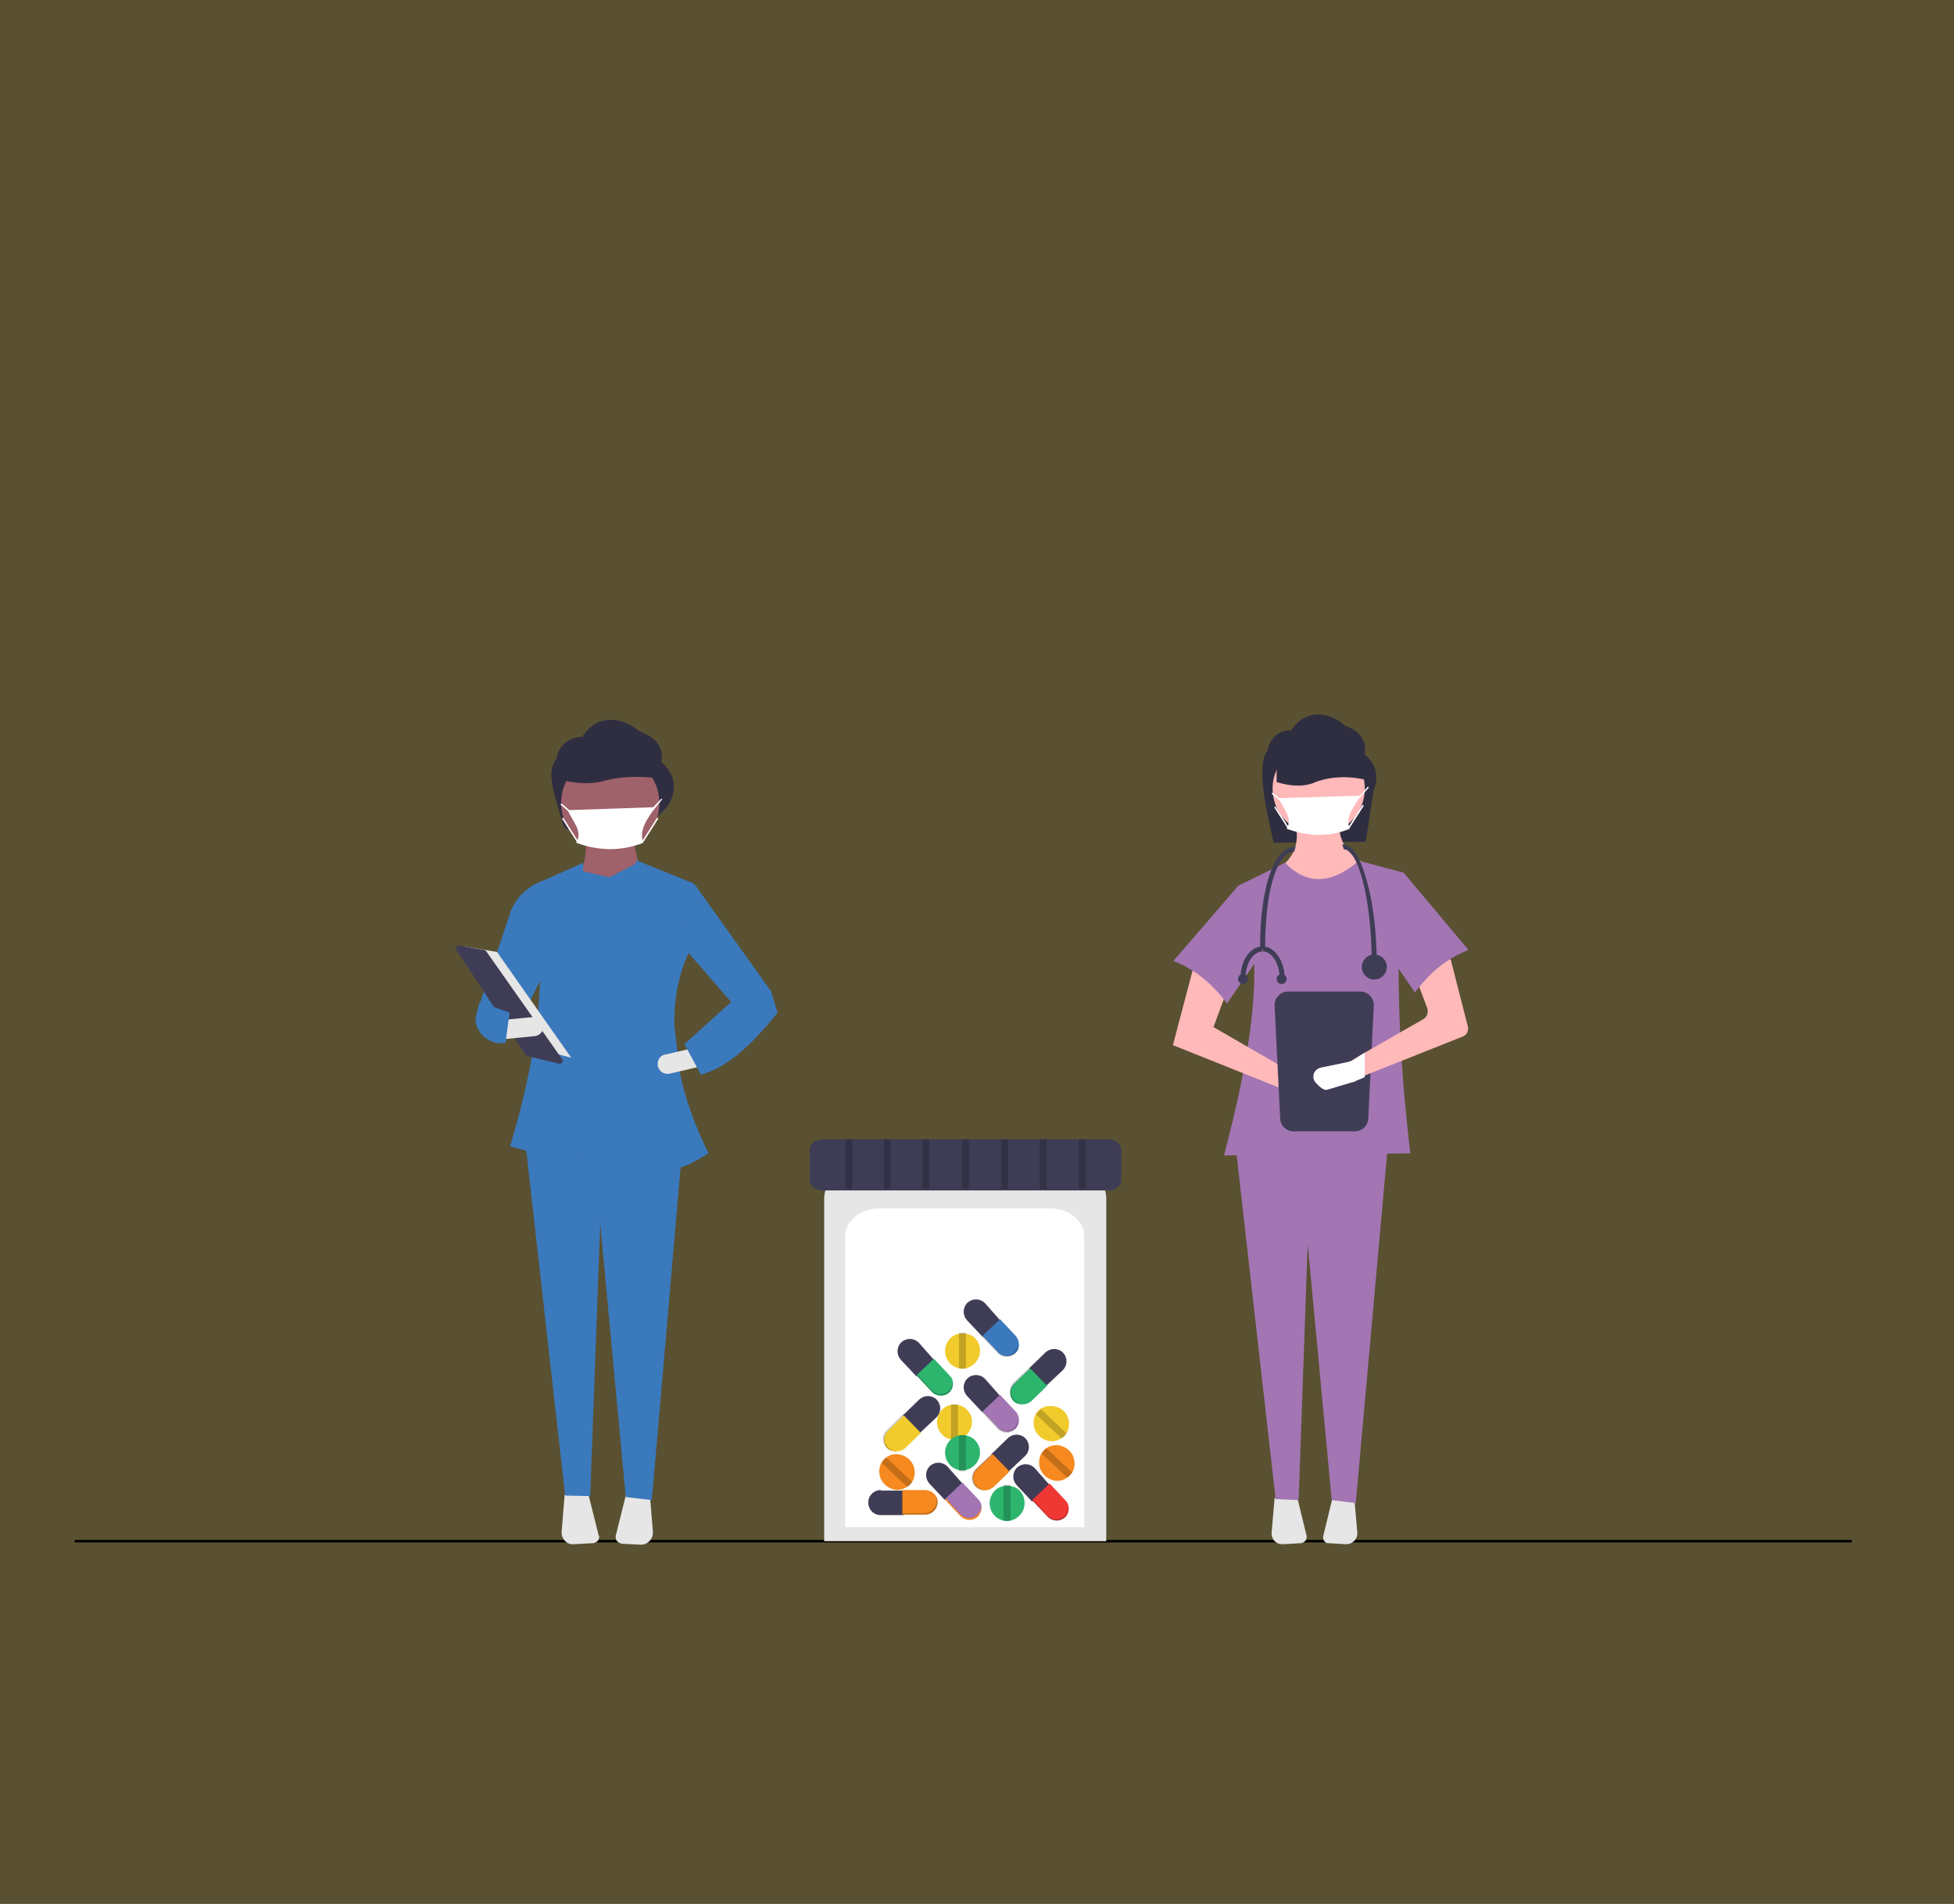 <?xml version="1.0" encoding="utf-8"?>
<!-- Generator: Adobe Illustrator 27.2.0, SVG Export Plug-In . SVG Version: 6.00 Build 0)  -->
<svg version="1.1" id="Layer_1" xmlns="http://www.w3.org/2000/svg" xmlns:xlink="http://www.w3.org/1999/xlink" x="0px" y="0px"
	 viewBox="0 0 390 380" style="enable-background:new 0 0 390 380;" xml:space="preserve">
<rect x="0" y="0" width="390" height="380" fill="#333333" stroke="none"/>
<style type="text/css">
	.st0{opacity:0.2;fill:#F1CB2B;enable-background:new    ;}
	.st1{fill:none;stroke:#000000;stroke-width:0.5;stroke-miterlimit:10;}
	.st2{fill:#2F2E41;}
	.st3{fill:#FFB9B9;}
	.st4{fill:#E6E6E6;}
	.st5{fill:#A375B3;}
	.st6{fill:#3F3D56;}
	.st7{fill:#FFFFFF;}
	.st8{fill:#9F616A;}
	.st9{fill:#3B79BD;}
	.st10{fill:#F6891F;}
	.st11{opacity:0.2;enable-background:new    ;}
	.st12{fill:#2DB56E;}
	.st13{fill:#F1CB2C;}
	.st14{fill:#EF3733;}
</style>
<rect class="st0" width="390" height="380"/>
<line class="st1" x1="14.9" y1="307.6" x2="369.6" y2="307.6"/>
<g>
	<path class="st2" d="M272.6,168l-18.4,0.2c-0.9-4.2-3.8-15.4-1.2-18.4c0.3-2.3,2.3-4.2,4.7-4l0,0c2.8-4.4,7.6-3.8,10.7-1
		c3.2,1.2,4.4,3.1,4,5.8c2.5,2.1,2.8,4.6,1.7,7.5L272.6,168z"/>
	<path class="st3" d="M270.8,179.4l-13.2-1.9l-2.7-3.9c3.6-2.5,4.9-5.8,3.2-10.5l9.2-0.2c-0.4,4.1,1,7.2,4.7,9.2L270.8,179.4z"/>
	<path class="st4" d="M254.4,299l-0.6,6.9c-0.1,1.2,0.8,2.3,2.1,2.3c0.1,0,0.2,0,0.3,0l3.5-0.2c0.6-0.1,1.1-0.6,1.1-1.2
		c0-0.1,0-0.1,0-0.2l-1.9-7.8L254.4,299z"/>
	<path class="st4" d="M266,298.8l-1.9,7.8c-0.1,0.6,0.2,1.2,0.8,1.4c0.1,0,0.1,0,0.2,0l3.5,0.2c1.2,0.1,2.3-0.9,2.3-2.1
		c0-0.1,0-0.2,0-0.3l-0.6-6.9L266,298.8z"/>
	<polygon class="st5" points="270.6,300 265.8,299.4 261,248.3 259.2,299.4 254.6,299.2 246.6,228.6 277,228.6 	"/>
	<circle class="st3" cx="263.2" cy="157.4" r="9.2"/>
	<path class="st5" d="M281.5,230.2l-37.2,0.4c5.5-21,8.8-40.5,3-53.9l9.2-4.5c4.4,4.6,9.4,4.2,14.7-0.4l8.7,2.3
		C278.5,191.7,279.1,210.4,281.5,230.2z"/>
	<path class="st3" d="M234.1,208.6l23,9.2l5.2,1.6c1,0.3,1.9-0.3,2.3-1.2V218l0,0c0.2-0.9-0.2-1.7-1-2.1l-5.3-1.6l-16.1-9.3l3.3-8.9
		l-7.1-3.8L234.1,208.6z"/>
	<path class="st5" d="M234.2,191.8c4.4,1.7,7.8,4.6,10.7,8.5l8.5-12.4l-6.1-11.3L234.2,191.8z"/>
	<path class="st2" d="M273.7,155.9c-3.7-1-7.4-1.1-10.9,0.1c-2.3,1.1-5,1-8,0.1v-9.3l16.4,0.4L273.7,155.9z"/>
	<path class="st6" d="M257.1,197.9c-1.5,0-2.7,1.2-2.7,2.7l1.1,22.5c0,1.5,1.2,2.7,2.7,2.7h12.2c1.5,0,2.7-1.2,2.7-2.7l1.1-22.5
		c0-1.5-1.2-2.7-2.7-2.7C271.5,197.9,257.1,197.9,257.1,197.9z"/>
	<path class="st3" d="M291.9,206.9l-20.1,8l-1.6,0.6c-0.1,0-0.1,0.1-0.1,0.1L265,217c-0.7,0.2-1.6-0.7-2.1-1.3
		c-0.5-0.6-0.6-1.5-0.1-2.1c0.1-0.1,0.1-0.1,0.2-0.2c0.2-0.1,0.4-0.3,0.7-0.3l5.1-1c0.2-0.1,0.4-0.1,0.6-0.2l2.3-1.4l12.4-7.1
		c0.7-0.4,1-1.3,0.8-2.1l-2.3-6.1c-0.3-0.8,0-1.7,0.8-2.1l3.9-2.1c0.8-0.4,1.9-0.1,2.3,0.7c0.1,0.1,0.1,0.3,0.1,0.4L293,205
		C293.1,205.7,292.8,206.6,291.9,206.9z"/>
	<path class="st5" d="M293.1,189.6c-4.4,1.7-7.8,4.6-10.7,8.5l-8.5-12.5L280,174L293.1,189.6z"/>
	<path class="st7" d="M269.4,165.4c-4,1.7-8.2,1.6-12.6,0c1.3-2.1-0.6-3.9-1.6-6.1l16.4-0.5C270.3,160.9,268.4,163.1,269.4,165.4z"
		/>
	<polygon class="st7" points="271.4,159.3 271.2,159.2 271.4,158.9 273,157 273.2,157.2 271.6,159 	"/>
	
		<rect x="254.6" y="157.9" transform="matrix(0.64 -0.768 0.768 0.64 -30.407 252.905)" class="st7" width="0.3" height="2.1"/>
	<rect x="268" y="162.9" transform="matrix(0.537 -0.844 0.844 0.537 -12.288 303.814)" class="st7" width="5.3" height="0.3"/>
	
		<rect x="255.6" y="160.6" transform="matrix(0.844 -0.537 0.537 0.844 -47.658 162.815)" class="st7" width="0.3" height="5.3"/>
	<path class="st7" d="M272.4,210.1v4.9l-1.7,0.7c-0.1,0-0.1,0.1-0.1,0.1l-5.7,1.7c-0.8,0.2-1.7-0.8-2.3-1.4
		c-0.6-0.7-0.6-1.7-0.1-2.3c0.1-0.1,0.1-0.2,0.3-0.3c0.2-0.2,0.5-0.3,0.8-0.4l5.7-1.2c0.2-0.1,0.4-0.1,0.6-0.2L272.4,210.1z"/>
	<path class="st6" d="M274.8,192.8h-1c0-13.7-2.8-23.3-5.6-23.3l-0.3-1c2.5,0,4,4,4.9,7.3C274.1,180.3,274.8,186.4,274.8,192.8z"/>
	<path class="st6" d="M252.5,189.4h-1c0-12.6,2.8-20.4,7.1-20.4l-0.3,1C255.4,170,252.5,176.1,252.5,189.4z"/>
	<circle class="st6" cx="274.3" cy="193" r="2.5"/>
	<path class="st6" d="M248.6,195.2h-1c0-3.5,1.9-6.3,4.4-6.3v1C250.1,189.9,248.6,192.3,248.6,195.2z"/>
	<path class="st6" d="M256.4,195.2h-1c0-2.9-1.6-5.3-3.3-5.3v-1C254.3,188.9,256.4,191.7,256.4,195.2z"/>
	<circle class="st6" cx="255.8" cy="195.4" r="1"/>
	<circle class="st6" cx="248.1" cy="195.4" r="1"/>
	<path class="st2" d="M131.3,162.9l-17,2.8c-0.9,0.1-1.7-0.4-1.9-1.2c-1.2-4.4-3.8-10.3-1.3-13.1c0.3-2.5,2.5-4.4,5.1-4.3l0,0
		c3-4.8,8-4,11.5-1.1c3.4,1.2,4.8,3.3,4.3,6.1c1.5,1.3,2.3,2.7,2.5,4.4c0.1,1.9-0.5,3.6-1.7,4.9L131.3,162.9z"/>
	<path class="st8" d="M128.6,176.3l-13.2-0.8c1.3-2.9,1.9-5.9,1.3-8.5h9.8C126.5,169.1,127.5,172.6,128.6,176.3z"/>
	<path class="st4" d="M112.7,298.3l-0.6,7.4c-0.1,1.3,0.9,2.5,2.1,2.5c0.1,0,0.2,0,0.4,0l3.8-0.2c0.7-0.1,1.2-0.6,1.2-1.3
		c0-0.1,0-0.1-0.1-0.2l-2.1-8.4L112.7,298.3z"/>
	<path class="st4" d="M125,298.1l-2.1,8.4c-0.1,0.7,0.2,1.3,0.9,1.5c0.1,0,0.1,0,0.2,0.1l3.8,0.2c1.3,0.1,2.5-1,2.5-2.3
		c0-0.1,0-0.2,0-0.4l-0.6-7.4L125,298.1z"/>
	<polygon class="st9" points="130.1,299.4 124.9,298.8 119.8,244.2 117.8,298.6 112.8,298.5 104.3,223.1 136.7,223.1 	"/>
	<circle class="st8" cx="121.8" cy="160.3" r="9.8"/>
	<path class="st2" d="M132.9,155.6c-4-0.7-7.8-0.8-11.8,0.1c-2.5,0.8-5.3,0.8-8.5,0.1v-6.7l17.4,0.4L132.9,155.6z"/>
	<path class="st7" d="M128.4,168.2c-4.3,1.7-8.8,1.7-13.4,0c1.4-2.3-0.7-4.2-1.7-6.5l17.5-0.6C129.4,163.2,127.4,165.6,128.4,168.2z
		"/>
	
		<rect x="112.7" y="160.1" transform="matrix(0.64 -0.768 0.768 0.64 -83.224 144.682)" class="st7" width="0.3" height="2.3"/>
	
		<rect x="126.9" y="165.6" transform="matrix(0.537 -0.844 0.844 0.537 -79.766 186.099)" class="st7" width="5.6" height="0.3"/>
	
		<rect x="113.6" y="162.8" transform="matrix(0.844 -0.537 0.537 0.844 -71.135 86.974)" class="st7" width="0.3" height="5.6"/>
	<path class="st9" d="M103.2,205.1l-7.5-4.6l6.3-18.8c0.8-1.9,2.1-3.5,3.8-4.6l2.3-1.3l0.2,18.9L103.2,205.1z"/>
	<path class="st9" d="M135.7,214.1l-1.1-9.5c-0.1-5.1,0.8-9.9,2.8-14.3l1-14l-11.4-4.6c-0.1,0.2-0.1,0.5-0.1,0.7l-5.3,2.7l-5.2-1.2
		v-1.7l-10.3,4.6c3.4,15.9,1.6,32.4-4.3,52l13.7,3.7l0.1-6.5l12.2-0.9c0.1,2.1,0.2,4.2,0.3,6.3c6.9,2.5,7.1,2.5,13.3-1.2
		C138.9,225,136.8,219.6,135.7,214.1z"/>
	<polygon class="st9" points="153.2,202.7 146.2,200.3 135,187.4 138.5,176.3 154,198 	"/>
	<path class="st4" d="M131.3,212.8c0.3,1.1,1.3,1.7,2.3,1.5l6-1.4l-0.9-3.8l-6,1.4C131.7,210.6,131.1,211.8,131.3,212.8L131.3,212.8
		z"/>
	<path class="st9" d="M136.6,208.4l3.3,6.1c5.7-1.6,10.6-6.5,15.3-12.4l-1.3-4.2l-8,2.1L136.6,208.4z"/>
	<polygon class="st4" points="92.7,188.9 99.2,190 114,211.1 106.1,209.1 	"/>
	<path class="st6" d="M91.6,188.7c-0.4,0-0.6,0.3-0.6,0.6c0,0.1,0,0.2,0.1,0.3l13.8,21c0.1,0.1,0.2,0.2,0.4,0.2l6.3,1.5
		c0.3,0.1,0.6-0.1,0.7-0.4c0.1-0.1,0-0.4-0.1-0.5L97,189.8c-0.1-0.1-0.2-0.2-0.4-0.2L91.6,188.7C91.6,188.7,91.6,188.7,91.6,188.7z"
		/>
	<path class="st4" d="M100.2,203.6l0.4,3.8l6.1-0.6c1.1-0.1,1.9-1.1,1.7-2.1c-0.1-1.1-1.1-1.9-2.1-1.7L100.2,203.6z"/>
	<path class="st9" d="M94.9,203.2c0,2.7,2.3,5,5,5h1l0.8-6.1l-6-2.1L94.9,203.2z"/>
	<polygon class="st7" points="130.3,161.8 130.1,161.6 130.3,161.2 132,159.4 132.2,159.5 130.5,161.6 	"/>
	<path class="st4" d="M164.5,307.6h56.3v-68.4c0-3.6-3.5-6.5-8-6.5h-40.3c-4.4,0-8,2.9-8,6.5L164.5,307.6L164.5,307.6L164.5,307.6z"
		/>
	<path class="st7" d="M168.7,304.8h47.7v-58c0-3.1-3-5.6-6.7-5.6h-34.3c-3.7,0-6.7,2.5-6.7,5.6L168.7,304.8L168.7,304.8z"/>
	<path class="st6" d="M164.1,227.4c-1.4,0-2.5,1-2.5,2.1v6c0,1.2,1.2,2.1,2.5,2.1h57.2c1.4,0,2.5-1,2.5-2.1v-6
		c0-1.2-1.2-2.1-2.5-2.1H164.1z"/>
	<path class="st6" d="M175.8,297.4c-1.4,0-2.5,1.1-2.5,2.5l0,0c0,1.4,1.1,2.5,2.5,2.5h4.6v-4.9H175.8L175.8,297.4z"/>
	<path class="st10" d="M184.6,297.4h-4.5v4.9h4.5c1.4,0,2.5-1.1,2.5-2.5l0,0C187.2,298.5,186,297.4,184.6,297.4z"/>
	<path class="st11" d="M186.3,297.9c0.4,0.5,0.6,1,0.6,1.6l0,0c0,1.4-1.1,2.5-2.5,2.5h-4.2v0.3h4.5c1.4,0,2.5-1.1,2.5-2.5l0,0
		C187.2,299.2,186.8,298.5,186.3,297.9z"/>
	<path class="st6" d="M196.6,260.1c-1-1-2.5-1-3.5-0.1l0,0c-1,1-1,2.5-0.1,3.5l3.1,3.3l3.5-3.3L196.6,260.1z"/>
	<path class="st9" d="M202.7,266.6l-3.1-3.3l-3.5,3.3l3.1,3.3c1,1,2.5,1,3.5,0.1l0,0C203.6,269.2,203.6,267.6,202.7,266.6z"/>
	<path class="st11" d="M203.3,268.2c-0.1,0.6-0.4,1.2-0.8,1.6l0,0c-1,1-2.5,0.9-3.5-0.1l-2.8-3.1l-0.2,0.2l3.1,3.3
		c1,1,2.5,1,3.5,0.1l0,0C203.1,269.7,203.4,269,203.3,268.2z"/>
	<path class="st6" d="M183.4,268c-1-1-2.5-1-3.5-0.1l0,0c-1,1-1,2.5-0.1,3.5l3.1,3.3l3.5-3.3L183.4,268z"/>
	<path class="st12" d="M189.5,274.5l-3.1-3.3l-3.5,3.3l3.1,3.3c1,1,2.5,1,3.5,0.1l0,0C190.4,277,190.5,275.4,189.5,274.5z"/>
	<path class="st11" d="M190.2,275.9c-0.1,0.6-0.4,1.2-0.8,1.6l0,0c-1,1-2.5,0.9-3.5-0.1l-2.8-3.1l-0.2,0.2l3.1,3.3
		c1,1,2.5,1,3.5,0.1l0,0C189.9,277.4,190.3,276.7,190.2,275.9z"/>
	<path class="st6" d="M196.6,275.2c-1-1-2.5-1-3.5-0.1l0,0c-1,1-1,2.5-0.1,3.5l3.1,3.3l3.5-3.3L196.6,275.2z"/>
	<path class="st5" d="M202.7,281.7l-3.1-3.3l-3.5,3.3l3.1,3.3c1,1,2.5,1,3.5,0.1l0,0C203.6,284.2,203.6,282.6,202.7,281.7z"/>
	<path class="st11" d="M203.3,283.3c-0.1,0.6-0.4,1.2-0.8,1.6l0,0c-1,1-2.5,0.9-3.5-0.1l-2.8-3.1l-0.2,0.2l3.1,3.3
		c1,1,2.5,1,3.5,0.1l0,0C203.1,284.7,203.4,284,203.3,283.3z"/>
	<path class="st6" d="M204.6,290.6c1-1,1-2.5,0.1-3.5l0,0c-1-1-2.5-1-3.5-0.1l-3.3,3.2l3.4,3.5L204.6,290.6z"/>
	<path class="st10" d="M198.3,296.8l3.2-3.1l-3.4-3.5l-3.2,3c-1,1-1,2.5-0.1,3.5l0,0C195.8,297.7,197.2,297.7,198.3,296.8z"/>
	<path class="st11" d="M196.6,297.5c-0.6-0.1-1.2-0.4-1.6-0.8l0,0c-1-1-1-2.5,0.1-3.5l3-2.9l-0.2-0.2l-3.2,3.1c-1,1-1,2.5-0.1,3.5
		l0,0C195.3,297.3,196,297.5,196.6,297.5z"/>
	<path class="st6" d="M186.9,282.9c1-1,1-2.5,0.1-3.5l0,0c-1-1-2.5-1-3.5-0.1l-3.3,3.2l3.4,3.5L186.9,282.9z"/>
	<path class="st13" d="M180.6,289.1l3.2-3.1l-3.4-3.5l-3.2,3.1c-1,1-1,2.5-0.1,3.5l0,0C178.1,289.9,179.5,289.9,180.6,289.1z"/>
	<path class="st11" d="M178.9,289.7c-0.6-0.1-1.2-0.4-1.6-0.8l0,0c-1-1-1-2.5,0.1-3.5l3-2.9l-0.2-0.2l-3.2,3.1c-1,1-1,2.5-0.1,3.5
		l0,0C177.5,289.5,178.3,289.7,178.9,289.7z"/>
	<path class="st6" d="M212.1,273.5c1-1,1-2.5,0.1-3.5l0,0c-1-1-2.5-1-3.5-0.1l-3.3,3.2l3.4,3.5L212.1,273.5z"/>
	<path class="st12" d="M205.8,279.7l3.2-3.1l-3.4-3.5l-3.2,3.1c-1,1-1,2.5-0.1,3.5l0,0C203.2,280.5,204.8,280.5,205.8,279.7z"/>
	<path class="st11" d="M204.2,280.3c-0.6-0.1-1.2-0.4-1.6-0.8l0,0c-1-1-1-2.5,0.1-3.5l3-2.9l-0.2-0.2l-3.2,3c-1,1-1,2.5-0.1,3.5l0,0
		C202.9,280.1,203.5,280.3,204.2,280.3z"/>
	<path class="st6" d="M206.5,293c-1-1-2.5-1-3.5-0.1l0,0c-1,1-1,2.5-0.1,3.5l3.1,3.3l3.5-3.3L206.5,293z"/>
	<path class="st14" d="M212.6,299.4l-3.1-3.3l-3.5,3.3l3.1,3.3c1,1,2.5,1,3.5,0.1l0,0C213.5,302,213.6,300.3,212.6,299.4z"/>
	<path class="st11" d="M213.3,300.9c-0.1,0.6-0.4,1.2-0.8,1.6l0,0c-1,1-2.5,0.9-3.5-0.1l-2.8-3.1l-0.2,0.2l3.1,3.3
		c1,1,2.5,1,3.5,0.1l0,0C213,302.4,213.3,301.7,213.3,300.9z"/>
	<path class="st6" d="M189.1,292.7c-1-1-2.5-1-3.5-0.1l0,0c-1,1-1,2.5-0.1,3.5l3.1,3.3l3.5-3.3L189.1,292.7z"/>
	<path class="st5" d="M195.2,299.2l-3.1-3.3l-3.5,3.3l3.1,3.3c1,1,2.5,1,3.5,0.1l0,0C196.1,301.7,196.2,300.1,195.2,299.2z"/>
	<path class="st10" d="M195.9,300.7c-0.1,0.6-0.4,1.2-0.8,1.6l0,0c-1,1-2.5,0.9-3.5-0.1l-2.8-3.1l-0.2,0.2l3.1,3.3
		c1,1,2.5,1,3.5,0.1l0,0C195.6,302.1,195.9,301.4,195.9,300.7z"/>
	<path class="st13" d="M194,283.8c0,1.7-1.2,3.1-2.8,3.5c-0.5,0.1-1,0.1-1.4,0c-1.9-0.4-3.1-2.3-2.7-4.2c0.3-1.4,1.4-2.5,2.7-2.7
		c0.5-0.1,1-0.1,1.4,0C192.8,280.7,194,282.1,194,283.8z"/>
	<path class="st11" d="M191.2,280.3v7.1c-0.5,0.1-1,0.1-1.4,0v-7.1C190.2,280.3,190.7,280.3,191.2,280.3z"/>
	<path class="st13" d="M195.6,269.6c0,1.7-1.2,3.1-2.8,3.5c-0.5,0.1-1,0.1-1.4,0c-1.9-0.4-3.1-2.3-2.7-4.2c0.3-1.4,1.4-2.5,2.7-2.7
		c0.5-0.1,1-0.1,1.4,0C194.5,266.4,195.6,267.9,195.6,269.6z"/>
	<path class="st11" d="M192.8,266v7.1c-0.5,0.1-1,0.1-1.4,0V266C191.8,266,192.4,266,192.8,266z"/>
	<path class="st12" d="M195.6,289.9c0,1.7-1.2,3.1-2.8,3.5c-0.5,0.1-1,0.1-1.4,0c-1.9-0.4-3.1-2.3-2.7-4.2c0.3-1.4,1.4-2.5,2.7-2.7
		c0.5-0.1,1-0.1,1.4,0C194.5,286.8,195.6,288.3,195.6,289.9z"/>
	<path class="st11" d="M192.8,286.5v7.1c-0.5,0.1-1,0.1-1.4,0v-7.1C191.8,286.4,192.4,286.4,192.8,286.5z"/>
	<path class="st12" d="M204.5,300c0,1.7-1.2,3.1-2.8,3.5c-0.5,0.1-1,0.1-1.4,0c-1.9-0.4-3.1-2.3-2.7-4.2c0.3-1.4,1.4-2.5,2.7-2.7
		c0.5-0.1,1-0.1,1.4,0C203.2,296.8,204.5,298.1,204.5,300z"/>
	<path class="st11" d="M201.7,296.4v7.1c-0.5,0.1-1,0.1-1.4,0v-7.1C200.7,296.3,201.2,296.3,201.7,296.4z"/>
	<path class="st13" d="M212.3,281.6c1.2,1.2,1.4,3,0.6,4.4c-0.3,0.4-0.6,0.8-1,1c-1.6,1.2-3.8,0.7-5-1c-0.8-1.2-0.8-2.7-0.1-3.9
		c0.3-0.4,0.6-0.8,1-1C209.2,280.3,211.1,280.5,212.3,281.6z"/>
	<path class="st11" d="M207.8,281.3l5.1,4.8c-0.3,0.4-0.6,0.8-1,1l-5.1-4.8C207.1,281.9,207.4,281.6,207.8,281.3z"/>
	<path class="st10" d="M213.4,289.5c1.2,1.2,1.4,3,0.6,4.4c-0.3,0.4-0.6,0.8-1,1c-1.6,1.2-3.8,0.7-5-1c-0.8-1.2-0.8-2.7-0.1-3.9
		c0.3-0.4,0.6-0.8,1-1C210.3,288.1,212.1,288.3,213.4,289.5z"/>
	<path class="st11" d="M208.9,289.1l5.1,4.8c-0.3,0.4-0.6,0.8-1,1l-5.1-4.8C208.2,289.7,208.5,289.3,208.9,289.1z"/>
	<path class="st10" d="M181.5,291.3c1.2,1.2,1.4,3,0.6,4.4c-0.3,0.4-0.6,0.8-1,1c-1.6,1.2-3.8,0.7-5-1c-0.8-1.2-0.8-2.7-0.1-3.9
		c0.3-0.4,0.6-0.8,1-1C178.3,289.9,180.2,290.1,181.5,291.3z"/>
	<path class="st11" d="M177,291l5.1,4.8c-0.3,0.4-0.6,0.8-1,1l-5.1-4.8C176.2,291.5,176.6,291.2,177,291z"/>
	<rect x="168.7" y="227.4" class="st11" width="1.4" height="9.9"/>
	<rect x="176.4" y="227.4" class="st11" width="1.4" height="9.9"/>
	<rect x="184.1" y="227.4" class="st11" width="1.4" height="9.9"/>
	<rect x="192" y="227.4" class="st11" width="1.4" height="9.9"/>
	<rect x="199.8" y="227.4" class="st11" width="1.4" height="9.9"/>
	<rect x="207.5" y="227.4" class="st11" width="1.4" height="9.9"/>
	<rect x="215.3" y="227.4" class="st11" width="1.4" height="9.9"/>
</g>
</svg>
